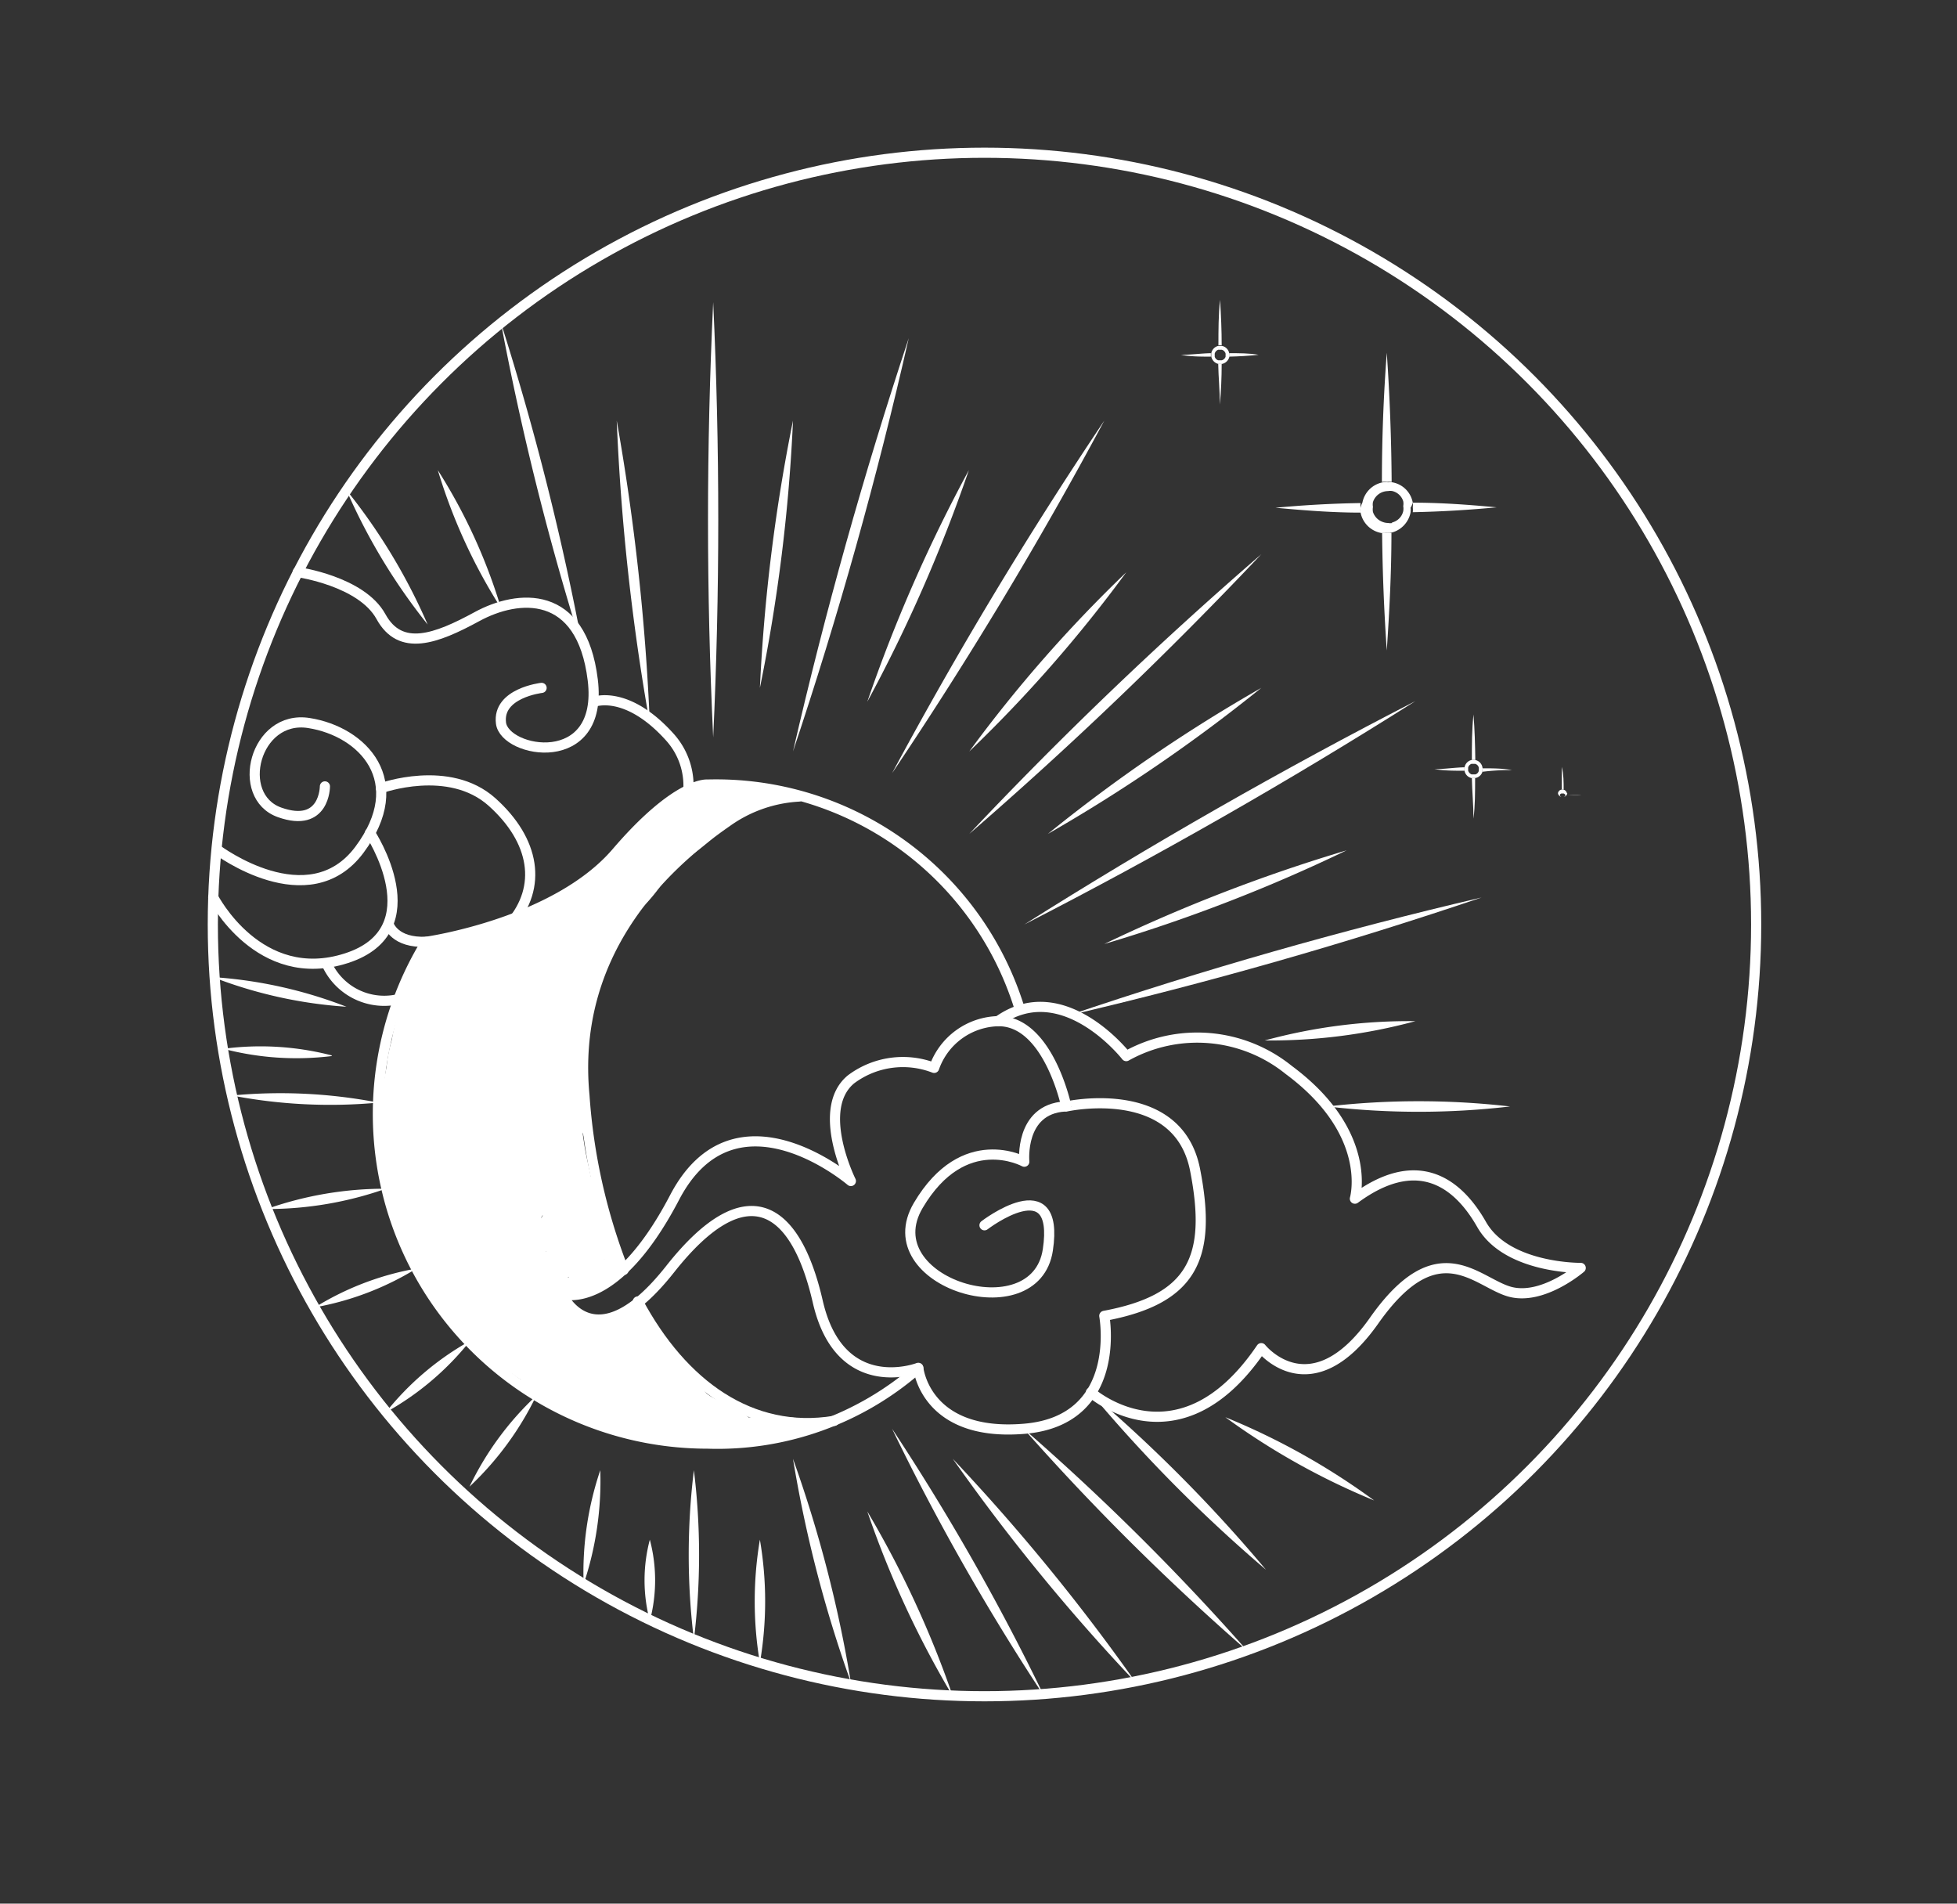 <?xml version="1.0" encoding="UTF-8"?> <svg xmlns="http://www.w3.org/2000/svg" id="Слой_1" data-name="Слой 1" viewBox="0 0 96.37 93.73"><rect x="0" y="0" width="96.37" height="93.73" fill="#333333" stroke="none"/> <defs> <style>.cls-1{fill:none;stroke:#fff;stroke-linecap:round;stroke-linejoin:round;stroke-width:0.5px;}.cls-2{fill:#fff;}</style> </defs> <circle class="cls-1" cx="48.48" cy="45.52" r="38"></circle> <path class="cls-2" d="M17.06,24.13a29,29,0,0,1,4,6.62,29.37,29.37,0,0,1-4-6.62Z"></path> <path class="cls-2" d="M21.56,23.15a27.29,27.29,0,0,1,3.11,6.79,27.29,27.29,0,0,1-3.11-6.79Z"></path> <path class="cls-2" d="M24.67,15.9a134.83,134.83,0,0,1,4.07,16.21A139.22,139.22,0,0,1,24.67,15.9Z"></path> <path class="cls-2" d="M32,35.63a111.41,111.41,0,0,1-1.63-14.92A111.59,111.59,0,0,1,32,35.63Z"></path> <path class="cls-2" d="M35.12,14.88q.5,10.71,0,21.43-.51-10.71,0-21.43Z"></path> <path class="cls-2" d="M39.05,20.71a84.37,84.37,0,0,1-1.63,13.16,87,87,0,0,1,1.63-13.16Z"></path> <path class="cls-2" d="M39.05,37q2.37-10.3,5.7-20.35Q42.4,27,39.05,37Z"></path> <path class="cls-2" d="M42.71,34.55a75.15,75.15,0,0,1,5-11.4,75.15,75.15,0,0,1-5,11.4Z"></path> <path class="cls-2" d="M43.93,38.07q4.8-8.94,10.45-17.36A202.15,202.15,0,0,1,43.93,38.07Z"></path> <path class="cls-2" d="M47.73,37a67.54,67.54,0,0,1,7.73-8.82A67.54,67.54,0,0,1,47.73,37Z"></path> <path class="cls-2" d="M47.73,41.06A194.73,194.73,0,0,1,62.11,27.29,198.87,198.87,0,0,1,47.73,41.06Z"></path> <path class="cls-2" d="M51.6,41.06a78.39,78.39,0,0,1,10.51-7.19A80,80,0,0,1,51.6,41.06Z"></path> <path class="cls-2" d="M50.44,45.52q9.39-5.93,19.26-11-9.37,5.93-19.26,11Z"></path> <path class="cls-2" d="M54.38,46.48a80.58,80.58,0,0,1,11.93-4.61,79.49,79.49,0,0,1-11.93,4.61Z"></path> <path class="cls-2" d="M52.61,50q10-3.39,20.35-5.81-10,3.39-20.35,5.81Z"></path> <path class="cls-2" d="M62.28,51.23a27,27,0,0,1,7.42-.95,27.37,27.37,0,0,1-7.42.95Z"></path> <path class="cls-2" d="M65.36,54.48a39.39,39.39,0,0,1,9,0,38.83,38.83,0,0,1-9,0Z"></path> <path class="cls-1" d="M27.66,63.71s2.58.95,5.56-4.75,8.68-.81,8.68-.81-1.76-3.53,0-5A4.26,4.26,0,0,1,46,52.58a3.43,3.43,0,0,1,3.18-2.3c2.45,0,3.33,4.2,3.33,4.2S58,53.26,58.85,57.6s-.13,6.38-4.47,7.19c0,0,.95,5.15-3.94,5.56s-5.22-3-5.22-3-3.86,1.49-4.95-3.26S36.75,57.74,33,62.49,27.66,63.71,27.66,63.71Z"></path> <path class="cls-1" d="M48.48,60.33s3.73-2.86,3.12,1.21-8.62,1.6-6.38-2.19,5.22-2.15,5.22-2.15-.25-2.58,2-2.72"></path> <path class="cls-1" d="M49.15,50.28C52.34,48,55.46,52,55.46,52a7.17,7.17,0,0,1,8,.68c4.21,3.12,3.26,6.34,3.26,6.34,3-2.21,5-.91,6.24,1.27s4.88,2.14,4.88,2.14-1.9,1.64-3.53,1.16-3.52-3-6.64,1.43-5.56,1.36-5.56,1.36c-4.07,6-8.39,2.18-8.39,2.18"></path> <path class="cls-2" d="M60.34,69.78a34.22,34.22,0,0,1,7.33,4.1,34.91,34.91,0,0,1-7.33-4.1Z"></path> <path class="cls-2" d="M61.41,81.27a119,119,0,0,1-11-10.92,117.78,117.78,0,0,1,11,10.92Z"></path> <path class="cls-2" d="M62.34,77.29a72.94,72.94,0,0,1-8.62-8.69,72.94,72.94,0,0,1,8.62,8.69Z"></path> <path class="cls-2" d="M46.92,71.83a99.57,99.57,0,0,1,9,11,97.54,97.54,0,0,1-9-11Z"></path> <path class="cls-2" d="M43.93,70.35a113.32,113.32,0,0,1,7.49,13.17,114,114,0,0,1-7.49-13.17Z"></path> <path class="cls-2" d="M42.71,74.42a49.39,49.39,0,0,1,4.21,9.1,48.45,48.45,0,0,1-4.21-9.1Z"></path> <path class="cls-2" d="M39.05,71.83a62.85,62.85,0,0,1,2.85,11,62.62,62.62,0,0,1-2.85-11Z"></path> <path class="cls-2" d="M37.42,75.81a17.93,17.93,0,0,1,0,6.07,18.19,18.19,0,0,1,0-6.07Z"></path> <path class="cls-2" d="M34.17,72.39a34.22,34.22,0,0,1,0,8.34,34.22,34.22,0,0,1,0-8.34Z"></path> <path class="cls-2" d="M32,75.81a7.81,7.81,0,0,1,0,4,7.81,7.81,0,0,1,0-4Z"></path> <path class="cls-2" d="M29.56,72.39A16,16,0,0,1,28.74,78a15.72,15.72,0,0,1,.82-5.61Z"></path> <path class="cls-2" d="M26.41,68.72a15.27,15.27,0,0,1-3.29,4.48,15,15,0,0,1,3.29-4.48Z"></path> <path class="cls-2" d="M23.12,66.06A14,14,0,0,1,19,69.54a14.07,14.07,0,0,1,4.08-3.48Z"></path> <path class="cls-2" d="M20.51,62.46a14.37,14.37,0,0,1-5,1.91,14.17,14.17,0,0,1,5-1.91Z"></path> <path class="cls-2" d="M19,58.53a17.58,17.58,0,0,1-5.87,1,17.49,17.49,0,0,1,5.87-1Z"></path> <path class="cls-2" d="M18.63,54.29a25.63,25.63,0,0,1-7.21-.35,25.28,25.28,0,0,1,7.21.35Z"></path> <path class="cls-2" d="M16.32,52A14.19,14.19,0,0,1,11,51.64a14,14,0,0,1,5.35.33Z"></path> <path class="cls-2" d="M17.06,49.57a22.25,22.25,0,0,1-6.58-1.46,22.18,22.18,0,0,1,6.58,1.46Z"></path> <path class="cls-1" d="M16,38.72S16,40.79,13.77,40s-1.23-4.82,1.44-4.4,5,2.87,2.49,6.24-7,0-7,0"></path> <path class="cls-1" d="M10.5,44.18s2.25,4.39,6.56,3,1.16-6.17,1.16-6.17"></path> <path class="cls-1" d="M18.76,38.81s3.35-1.22,5.47.68,2.48,4.19.91,6"></path> <path class="cls-1" d="M14.66,28.17s3.14.44,4.1,2.19,2.71,1.1,4.73,0,5.15-1.38,5.7,3.12-4.34,3.6-4.52,2.12,2-1.73,2-1.73"></path> <path class="cls-1" d="M33,41.06a3.57,3.57,0,0,0,0-4.75c-2.12-2.37-3.73-1.76-3.73-1.76"></path> <path class="cls-1" d="M45.22,67.37a15,15,0,0,1-10.38,3.71A16.23,16.23,0,0,1,21,46.37s6.36-.9,9.36-4.4,4.47-3.34,4.47-3.34A15.64,15.64,0,0,1,50.18,49.57"></path> <path class="cls-1" d="M31.41,64.08c2.2,4.11,5.59,6.55,9.67,5.88"></path> <path class="cls-1" d="M39.34,39.22a6.73,6.73,0,0,0-3.56,1.26c-3.25,2.25-7.66,6.55-7,13.46a29,29,0,0,0,1.93,8.59"></path> <path class="cls-2" d="M20.1,51.14Q20,55,20.2,58.83a2.5,2.5,0,0,0,5,0,16.26,16.26,0,0,1,0-1.71l.06-.73s.1-.81,0-.31c.14-1.06.35-2.11.53-3.16a13.3,13.3,0,0,0,.36-3.43A3.93,3.93,0,0,0,23.5,46a2.52,2.52,0,0,0-2.82,1.15,14,14,0,0,0-1.58,7.37L24,53.82c0-.16-.05-.69-.06-.21a5,5,0,0,0,0-.55c0-.32-.14.47,0-.11,0-.11.23-.72,0-.24l-4.57-1.93c-.44,2.42-1.09,4.83-.58,7.29a15.93,15.93,0,0,0,1.27,3.39A3.27,3.27,0,0,0,24,63.52a4,4,0,0,0,2.57-3.17c0-.12.06-.24.08-.36s.16-.28,0,0c-.56.88-2.11,1.57-2.93,0a3.35,3.35,0,0,0,1.94,1.58A2.8,2.8,0,0,0,28.17,61a3,3,0,0,0,.92-3.09c-.1-.5-.23-1-.31-1.51L28.72,56s-.06-.41,0-.14,0-.19,0-.26,0-.31,0-.47a20.56,20.56,0,0,1,0-3.68c0-.32.05-.63.1-1,0,.05-.06.37,0,.08s.11-.66.14-1a3.41,3.41,0,0,0-.54-2.29A2.5,2.5,0,1,0,24,49.88c.17.25.17.18,0-.23s-.13-.5-.12-.19c0-.39,0-.25,0,.06-.08.58-.16,1.15-.21,1.73a20.71,20.71,0,0,0-.1,2.61,28.15,28.15,0,0,0,.28,3c.05.39.12.78.19,1.17s.09.47.14.7.06.86.06.12l.34-1.26-.06.14.89-.9.37-.15h1.33l.73.46c.2.25.25.3.14.15a4.32,4.32,0,0,0-.5-.63A3.19,3.19,0,0,0,26,55.88a3.44,3.44,0,0,0-3.16.9A4.57,4.57,0,0,0,21.71,59l-.09.36c-.07.37,0,0,.16-.18.35-.44.85-.4,1.52.11,1.22.56,1.69.61,1.39.15a3.29,3.29,0,0,0-.21-.42q-.21-.42-.39-.84c.18.42,0-.07,0-.15a3.66,3.66,0,0,1-.15-.43,9,9,0,0,1-.26-1c-.14-.64,0,.23,0-.13,0-.15,0-.31,0-.46s0-.4,0-.6.06-.3,0,0c.06-.36.12-.71.19-1.06l.4-2.23a2.53,2.53,0,0,0-1.44-3,2.48,2.48,0,0,0-3.13,1,7.5,7.5,0,0,0-.48,5,2.5,2.5,0,0,0,4.91-.66,12,12,0,0,1,0-1.47c0-.26,0-.52.07-.78-.06.45,0-.06.06-.23a11.27,11.27,0,0,1,.34-1.3c.08-.22.15-.43.24-.64-.2.5.17-.34.22-.42l-2.83,1.14a1.36,1.36,0,0,1-.93-.84c-.07-.2,0-.34,0,0s0,.42,0,.64c0-.37,0,0,0,.18-.13.86-.28,1.71-.43,2.56a26.45,26.45,0,0,0-.51,5.54h5Q25,55,25.1,51.14a2.52,2.52,0,0,0-2.5-2.5,2.55,2.55,0,0,0-2.5,2.5Z"></path> <path class="cls-2" d="M24.18,46.88a6.45,6.45,0,0,0,3.23-1.11c.37-.27.28-1-.25-.94a11,11,0,0,0-3.92,1.22c-.47.22-.22.94.25.94a10.94,10.94,0,0,0,6.77-2.44c.44-.36-.14-1.08-.61-.79a15.82,15.82,0,0,0-3.27,2.72.5.5,0,0,0,.6.79,17.17,17.17,0,0,0,2.57-1.46l-.74-.56L28,47.94l1,.26a6.15,6.15,0,0,1,2-3.38c.5-.43-.21-1.11-.7-.71L26.76,47a.51.51,0,0,0,.1.79c.65.46,1.32-.07,1.79-.54s.67-.69,1-1c.17-.17,1-1.21,1.18-1.17l-.29-.74a23.37,23.37,0,0,0-2.92,6.36l1,.13a13.88,13.88,0,0,1,2.17-6.33A13.47,13.47,0,0,1,33,42.07a4.88,4.88,0,0,0,1.72-2.41.52.52,0,0,0-.23-.57c-.67-.44-1.22.21-1.62.69A15.75,15.75,0,0,1,31,41.68a38.54,38.54,0,0,1-4.57,3.14c-.47.28-.17,1.1.38.91a10.67,10.67,0,0,0,4.95-3.63,6.67,6.67,0,0,1,5.63-2.5l-.13-1a11,11,0,0,0-5.31,3.69c-.33.42.07,1.08.6.78a15.15,15.15,0,0,0,3.57-2.79.5.5,0,0,0-.6-.79c-2.07,1.12-4.24,2.46-5.2,4.71-.2.47.38,1.08.78.61A19.2,19.2,0,0,1,32.9,43l-.79-.6a7,7,0,0,1-1.6,1.95c-.49.42.22,1.13.71.71A7.84,7.84,0,0,0,33,42.85a.5.5,0,0,0-.79-.6,19,19,0,0,0-1.83,1.87l.78.61c.9-2.11,2.91-3.31,4.84-4.35l-.6-.79A14.56,14.56,0,0,1,32,42.23l.61.78a10.23,10.23,0,0,1,4.87-3.43.5.5,0,0,0-.14-1,7.67,7.67,0,0,0-5.64,2c-.79.78-1.38,1.73-2.22,2.47a9,9,0,0,1-3,1.7l.38.91a47.24,47.24,0,0,0,3.94-2.62,17.84,17.84,0,0,0,1.69-1.44A22.15,22.15,0,0,0,34,40l-.23-.57a5.44,5.44,0,0,1-2,2.47,11.12,11.12,0,0,0-2.14,2.55,15.39,15.39,0,0,0-2,6.34c-.07.57.83.66,1,.13a22.62,22.62,0,0,1,2.82-6.11.51.51,0,0,0-.3-.74c-.82-.15-1.3.55-1.82,1.09-.23.23-1.67,1.94-1.93,1.76l.1.79L31,44.82l-.7-.71A7.11,7.11,0,0,0,28,47.94a.5.5,0,0,0,1,.26l.81-2.69A.51.51,0,0,0,29,45a16.53,16.53,0,0,1-2.56,1.45l.61.79a14.46,14.46,0,0,1,3.06-2.56l-.6-.79A9.77,9.77,0,0,1,23.49,46l.25.93a9.65,9.65,0,0,1,3.42-1.09l-.26-.93a5.34,5.34,0,0,1-2.72,1c-.63,0-.64,1,0,1Z"></path> <path class="cls-2" d="M34.68,39.61a.5.5,0,0,0,0-1,.5.5,0,0,0,0,1Z"></path> <path class="cls-2" d="M20.74,62.65a15.1,15.1,0,0,0,5.61,5.72.51.51,0,0,0,.61-.79A35.93,35.93,0,0,1,22.83,62l-.79.6q2.57,2.92,5.34,5.64l.6-.78a24.29,24.29,0,0,1-5.06-4.59l-.43.75c2.8-.31,4,3.22,5.75,4.76l.6-.78a3.36,3.36,0,0,0-2.24-.58c-.4,0-.7.54-.36.85A3.22,3.22,0,0,1,27,69l.68-.68a2.91,2.91,0,0,1-1.32-1.13l-.68.68c1.1.52,2.22,1,3.36,1.4a.51.51,0,0,0,.62-.62c-.38-1.38-1.43-2.34-2.1-3.56s-1.06-2.71-2.39-3.48a.51.51,0,0,0-.74.56,17.48,17.48,0,0,0,1.29,2.94l.69-.69A5.27,5.27,0,0,1,25,62.7l-.17.68c.82-.36,1.46,1,1.83,1.49a6.11,6.11,0,0,0,1.88,1.66c.42.25,1-.25.68-.68a14.38,14.38,0,0,1-2.62-5.17.5.5,0,0,0-.91-.12,2.77,2.77,0,0,0,.29,3c.77.79,2.34.23,3.19-.15a3,3,0,0,0,1.31-.89c.31-.47,0-1-.23-1.45a3.17,3.17,0,0,1-.54-1.65,1.7,1.7,0,0,0-.43-1.35.5.5,0,0,0-.85.35,15,15,0,0,0,.16,4.23c.1.52.82.42,1,0a4,4,0,0,0,.23-1.38.5.5,0,0,0-.75-.43s-.34-.17-.39-.19a.88.88,0,0,0-.4,0,.81.81,0,0,0-.65.46c-.23.45-.22,1.32.4,1.42a.54.54,0,0,0,.62-.35.78.78,0,0,0,0-.5.51.51,0,0,0-.92-.12,1.22,1.22,0,0,0-.07,1c.16.4.88.54,1,0a1.09,1.09,0,0,0-1.12-1.35,1,1,0,0,0-.69,1.49c.36.55,1.48.4,1.28-.38a.64.64,0,0,0-.83-.43.78.78,0,0,0-.47.82.5.5,0,0,0,1,0l-.08.07-.39,0,.1,0-.29-.23,0,.08-.05-.38,0,.07.23-.3c.36-.16.36.07.33.2h1l0-.21-.92-.12,0,0,.62-.35h-.09l.3.23a.25.25,0,0,1,0-.12c0-.09,0-.08-.07,0a2.53,2.53,0,0,0,.37.18.9.9,0,0,0,.77-.1l-.75-.44a3.25,3.25,0,0,1-.2,1.11h1a13.84,13.84,0,0,1-.13-4l-.85.36c.22.23.12.64.13.93a2.72,2.72,0,0,0,.18.9c.14.33.33.64.5,1,.05.09.23.35.22.43s-.36.25-.42.28A4.14,4.14,0,0,1,27,63c-.81-.05-.73-1.34-.48-1.88L25.64,61a15,15,0,0,0,2.72,5.41l.68-.69a5.53,5.53,0,0,1-1.33-1.08c-.35-.4-.6-.86-.93-1.28a2,2,0,0,0-2.46-.79.5.5,0,0,0-.18.68,6.25,6.25,0,0,0,1.79,2.1c.42.33.91-.28.69-.68a14,14,0,0,1-1.19-2.69l-.74.56c1.19.69,1.47,2.17,2.12,3.28s1.58,2,1.91,3.17l.62-.62c-1.07-.38-2.11-.81-3.13-1.29a.5.5,0,0,0-.68.68,3.69,3.69,0,0,0,1.68,1.49c.47.26.87-.24.68-.68A3.72,3.72,0,0,0,27,67.21l-.35.85a2.57,2.57,0,0,1,1.74.44c.46.32,1-.4.6-.78-2-1.77-3.22-5.42-6.45-5.06-.33,0-.68.41-.43.75a25.27,25.27,0,0,0,5.42,5c.46.34,1-.4.6-.79q-2.76-2.71-5.33-5.63c-.38-.44-1.06.12-.78.6a37.48,37.48,0,0,0,4.28,5.75l.61-.79a14.07,14.07,0,0,1-5.26-5.35.5.5,0,0,0-.86.5Z"></path> <path class="cls-2" d="M28.41,65.76a2.75,2.75,0,0,0,3.38-.51.51.51,0,0,0-.61-.79,7.76,7.76,0,0,1-.92.44.5.5,0,0,0,.14,1c.41,0,.76.57,1,.85s.64.78.94,1.19a.5.5,0,0,0,.86-.51l-1.16-2.26-.79.61c1,1.22,1.87,2.49,2.73,3.79l.68-.68c-1.08-.76-2.06-1.61-3.08-2.46a3.21,3.21,0,0,0-3-.89.51.51,0,0,0,0,1,7.81,7.81,0,0,1,4,2.83l.68-.69a27.41,27.41,0,0,1-4.92-2.71l-.39.91c.9.27,1.46,1.12,2.15,1.7A7.91,7.91,0,0,0,32.62,70l.14-1a5.49,5.49,0,0,1-3.58-1.84c-.43-.49-1.1.22-.7.71a10,10,0,0,0,1.71,1.66,10.93,10.93,0,0,0,1,.65c.31.17.76.31.95.61l.56-.73A35.53,35.53,0,0,1,28,68a.51.51,0,0,0-.76.43c0,.77.7,1.06,1.32,1.31a16.67,16.67,0,0,0,2.69.81,17.2,17.2,0,0,0,5.45.27.5.5,0,0,0,.35-.85,3.86,3.86,0,0,0-1.35-.9,2.88,2.88,0,0,1-1.34-.86l-.78.6a11,11,0,0,1,1,1.32l.43-.76A4.16,4.16,0,0,1,33.25,69c-.57-.24-1.09.55-.51.87a10.32,10.32,0,0,0,5.12.88.5.5,0,0,0,0-1A9.2,9.2,0,0,1,33.25,69l-.51.87a5.47,5.47,0,0,0,2.32.46.5.5,0,0,0,.43-.75,12.28,12.28,0,0,0-1.17-1.52c-.37-.41-1.1.13-.78.61.7,1,2.06,1.06,2.84,2l.36-.86a15.93,15.93,0,0,1-4.47-.1,16.76,16.76,0,0,1-2.12-.5c-.35-.1-.69-.22-1-.35-.12,0-.83-.24-.84-.44l-.75.43A34.86,34.86,0,0,0,32.41,71a.5.5,0,0,0,.56-.73c-.41-.66-1.25-.91-1.87-1.33a9.11,9.11,0,0,1-1.92-1.8l-.7.71A6.49,6.49,0,0,0,32.76,70c.59,0,.63-.81.13-1a6.77,6.77,0,0,1-2.54-1.6,5.45,5.45,0,0,0-2.12-1.53c-.57-.17-.83.61-.39.92a28.18,28.18,0,0,0,4.93,2.72c.4.17,1-.23.68-.69a8.94,8.94,0,0,0-4.6-3.29v1c1.08-.36,2,.57,2.7,1.21a30.5,30.5,0,0,0,2.62,2c.41.29.95-.27.68-.68-.9-1.37-1.86-2.71-2.88-4-.36-.47-1,.13-.78.6l1.16,2.27.86-.51a21.14,21.14,0,0,0-1.34-1.66,2.12,2.12,0,0,0-1.47-.87l.13,1a12.14,12.14,0,0,0,1.16-.53l-.61-.79a1.74,1.74,0,0,1-2.16.36.5.5,0,0,0-.51.86Z"></path> <path class="cls-2" d="M38.53,70.8a.5.5,0,0,0,0-1,.5.5,0,0,0,0,1Z"></path> <path class="cls-2" d="M39,70.8a.5.5,0,0,0,0-1,.5.5,0,0,0,0,1Z"></path> <path class="cls-1" d="M16.1,47.48a3.11,3.11,0,0,0,4.41,1.36"></path> <path class="cls-1" d="M19.14,45.52s.28.93,1.87.85"></path> <path class="cls-2" d="M68.52,26.25c0,1.93-.1,3.85-.23,5.78q-.2-2.89-.23-5.79a1.07,1.07,0,0,0,.25,0Z"></path> <path class="cls-2" d="M68.53,23.73a.78.78,0,0,0-.22,0,1.15,1.15,0,0,0-.26,0q0-3.18.24-6.36Q68.51,20.55,68.53,23.73Z"></path> <path class="cls-2" d="M67,25a1,1,0,0,0,0,.24c-1.39,0-2.79-.11-4.19-.24,1.4-.13,2.8-.21,4.19-.23A.85.85,0,0,0,67,25Z"></path> <path class="cls-2" d="M69.57,25.22a1,1,0,0,0,0-.24.85.85,0,0,0,0-.23c1.38,0,2.75.1,4.13.23C72.32,25.11,71,25.19,69.57,25.22Z"></path> <path class="cls-2" d="M69.57,24.75a1.24,1.24,0,0,0-1-1,.78.78,0,0,0-.22,0,1.15,1.15,0,0,0-.26,0,1.26,1.26,0,0,0-1,1A.85.85,0,0,0,67,25a1,1,0,0,0,0,.24,1.27,1.27,0,0,0,1,1,1.07,1.07,0,0,0,.25,0l.21,0a1.28,1.28,0,0,0,1-1,1,1,0,0,0,0-.24A.85.85,0,0,0,69.57,24.75Zm-1,1a.54.54,0,0,1-.22,0,.75.75,0,0,1-.26-.05.78.78,0,0,1-.48-.49.69.69,0,0,1,0-.25.64.64,0,0,1,0-.24.78.78,0,0,1,.74-.54.54.54,0,0,1,.22,0,.74.74,0,0,1,.53.5.64.64,0,0,1,0,.24.69.69,0,0,1,0,.25A.74.74,0,0,1,68.53,25.73Z"></path> <path class="cls-2" d="M60.16,17.92q0,1-.09,2c0-.68-.07-1.36-.08-2h.17Z"></path> <path class="cls-2" d="M60.16,17H60c0-.75,0-1.5.08-2.24C60.13,15.53,60.16,16.28,60.16,17Z"></path> <path class="cls-2" d="M59.63,17.47a.28.28,0,0,0,0,.09c-.49,0-1,0-1.48-.09.5,0,1-.07,1.48-.08A.22.22,0,0,0,59.63,17.47Z"></path> <path class="cls-2" d="M60.53,17.56s0-.06,0-.09,0,0,0-.08c.48,0,1,0,1.45.08C61.5,17.52,61,17.55,60.53,17.56Z"></path> <path class="cls-2" d="M60.53,17.39a.45.45,0,0,0-.37-.36H60a.45.45,0,0,0-.35.36.22.22,0,0,0,0,.08.28.28,0,0,0,0,.09.46.46,0,0,0,.35.36h.17a.47.47,0,0,0,.37-.36s0-.06,0-.09S60.53,17.42,60.53,17.39Zm-.37.35h-.08l-.09,0a.26.26,0,0,1-.17-.17.28.28,0,0,1,0-.09.19.19,0,0,1,0-.08.28.28,0,0,1,.17-.18h.17a.27.27,0,0,1,.19.18.19.19,0,0,1,0,.08.28.28,0,0,1,0,.09A.27.27,0,0,1,60.16,17.74Z"></path> <path class="cls-2" d="M72.64,38.31c0,.69,0,1.36-.08,2,0-.68-.07-1.36-.08-2h.16Z"></path> <path class="cls-2" d="M72.65,37.42h-.17c0-.74,0-1.49.08-2.24C72.62,35.93,72.64,36.68,72.65,37.42Z"></path> <path class="cls-2" d="M72.12,37.87a.25.25,0,0,0,0,.08c-.49,0-1,0-1.48-.08.49,0,1-.08,1.48-.09A.28.28,0,0,0,72.12,37.87Z"></path> <path class="cls-2" d="M73,38a.25.25,0,0,0,0-.08.28.28,0,0,0,0-.09c.49,0,1,0,1.46.09C74,37.91,73.5,37.94,73,38Z"></path> <path class="cls-2" d="M73,37.78a.45.45,0,0,0-.36-.36h-.17a.45.45,0,0,0-.35.36.28.28,0,0,0,0,.09.25.25,0,0,0,0,.08.44.44,0,0,0,.35.36h.16A.44.44,0,0,0,73,38a.25.25,0,0,0,0-.08A.28.28,0,0,0,73,37.78Zm-.36.35h-.17a.28.28,0,0,1-.17-.18.19.19,0,0,1,0-.08.29.29,0,0,1,0-.09.27.27,0,0,1,.16-.17l.1,0h.08a.25.25,0,0,1,.18.18.29.29,0,0,1,0,.09.19.19,0,0,1,0,.08A.24.24,0,0,1,72.65,38.13Z"></path> <path class="cls-2" d="M77,39.33c0,.34,0,.68,0,1,0-.34,0-.68,0-1H77Z"></path> <path class="cls-2" d="M77,38.88h-.09c0-.37,0-.75,0-1.12C77,38.13,77,38.51,77,38.88Z"></path> <path class="cls-2" d="M76.71,39.1a.09.09,0,0,0,0,0c-.25,0-.5,0-.75,0l.75,0A.08.08,0,0,0,76.71,39.1Z"></path> <path class="cls-2" d="M77.16,39.15a.09.09,0,0,0,0,0,.08.08,0,0,0,0,0l.73,0C77.65,39.13,77.41,39.14,77.16,39.15Z"></path> <path class="cls-2" d="M77.16,39.06a.22.22,0,0,0-.18-.18h-.09a.21.21,0,0,0-.17.18.08.08,0,0,0,0,0,.09.09,0,0,0,0,0,.23.23,0,0,0,.17.18H77a.22.22,0,0,0,.18-.18.09.09,0,0,0,0,0A.08.08,0,0,0,77.16,39.06Zm-.18.18h-.09a.14.14,0,0,1-.08-.09.09.09,0,0,1,0,0,.06.06,0,0,1,0,0,.11.11,0,0,1,.08-.08H77a.14.14,0,0,1,.09.09.06.06,0,0,1,0,0,.09.09,0,0,1,0,0A.14.14,0,0,1,77,39.24Z"></path> <path class="cls-2" d="M37.79,39.67a.5.5,0,0,0,0-1,.5.5,0,0,0,0,1Z"></path> </svg> 